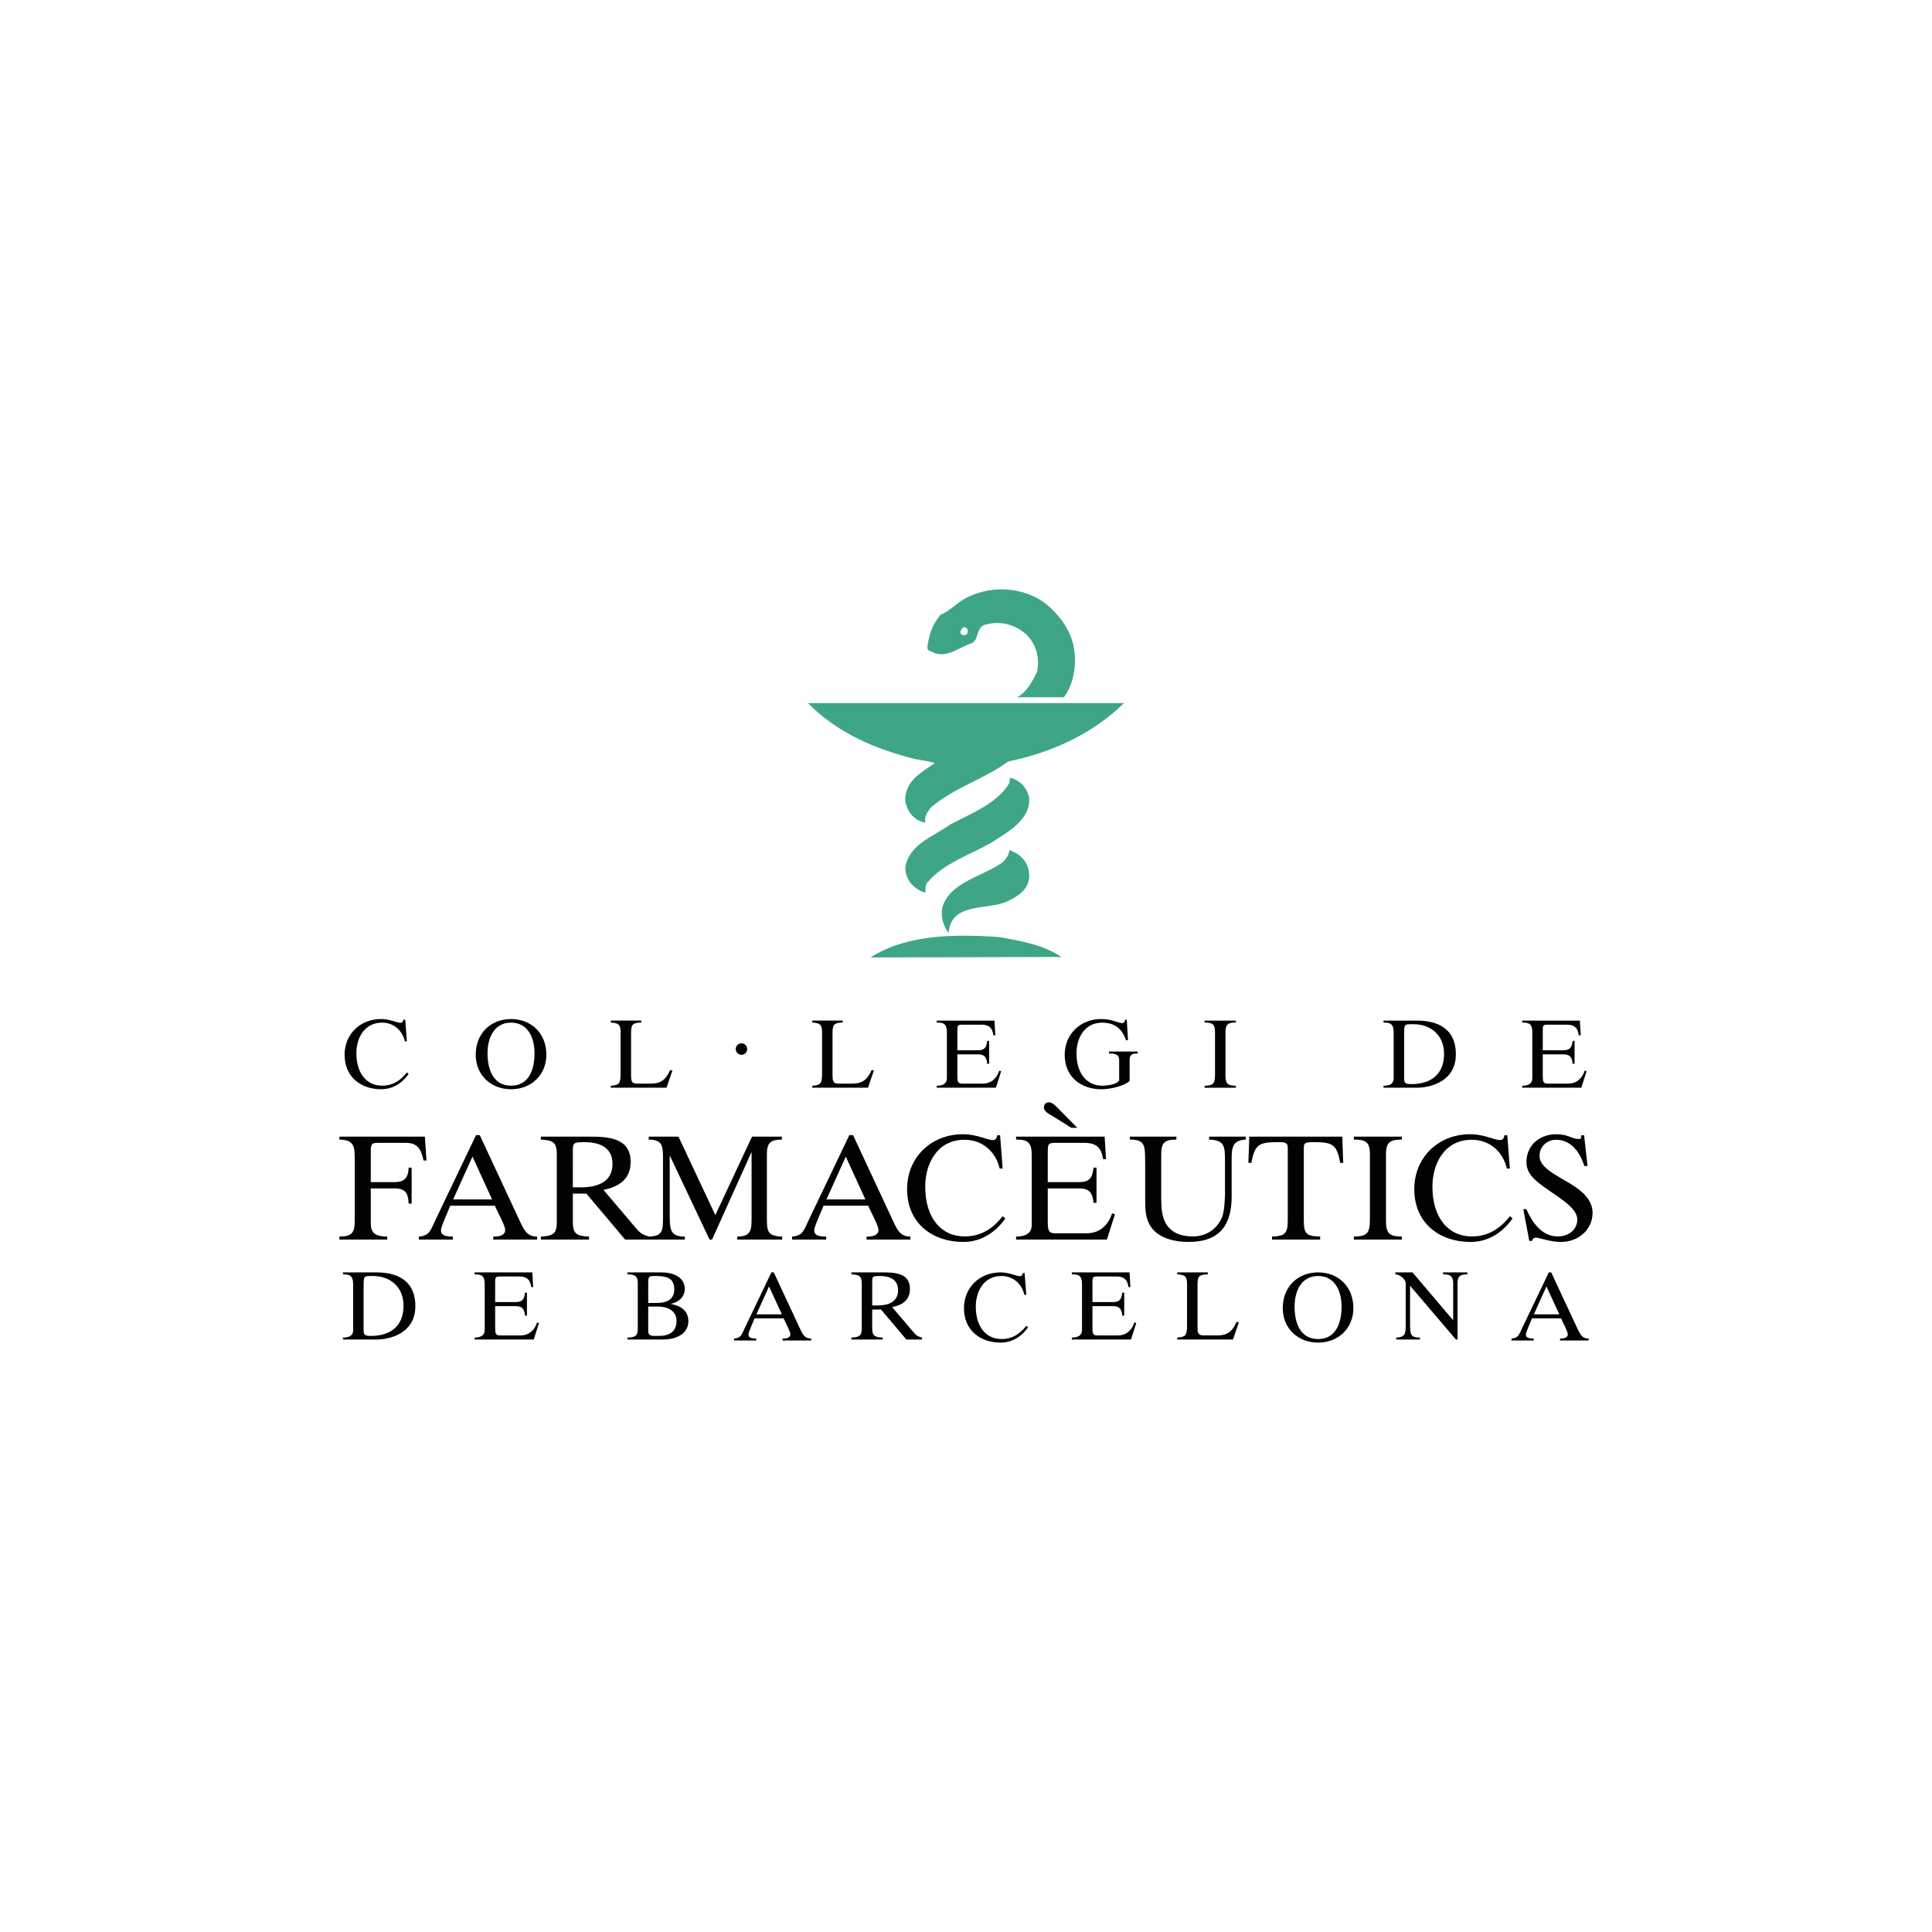 <?xml version="1.0" encoding="utf-8"?>
<!-- Generator: Adobe Illustrator 16.0.0, SVG Export Plug-In . SVG Version: 6.00 Build 0)  -->
<!DOCTYPE svg PUBLIC "-//W3C//DTD SVG 1.1//EN" "http://www.w3.org/Graphics/SVG/1.1/DTD/svg11.dtd">
<svg version="1.1" id="SECOT" xmlns="http://www.w3.org/2000/svg" xmlns:xlink="http://www.w3.org/1999/xlink" x="0px" y="0px"
	 width="320px" height="320px" viewBox="0 0 320 320" enable-background="new 0 0 320 320" xml:space="preserve">
<g>
	<g>
		<path fill="#3EA687" d="M159.627,103.88c-0.373,0.256-0.666,0.644-0.48,1.109c0.239,0.286,0.8,0.286,1.039,0
			C160.479,104.448,160.159,103.827,159.627,103.88 M177.17,104.989c1.437,3.176,1.117,7.767-0.957,10.502h-7.774
			c1.624-0.827,2.635-2.71,3.356-4.283c0.423-2.296-0.188-4.489-1.732-6.038c-1.624-1.548-4.127-2.424-6.601-1.756
			c-1.919,0.232-1.201,2.631-2.583,3.15c-2.158,0.672-4.285,2.76-6.708,1.291c-0.292,0.025-0.56-0.285-0.583-0.542
			c0.237-2.116,0.875-3.976,2.208-5.497c1.755-0.696,2.981-2.348,4.79-3.044c4.023-1.91,9.398-1.444,12.83,1.393
			C174.96,101.481,176.293,103.055,177.17,104.989"/>
		<path fill="#3EA687" d="M186.167,116.456c-5.193,5.102-11.98,8.189-19.168,9.667c-4.179,3.036-8.811,4.244-12.829,7.625
			c-0.453,0.7-1.17,1.426-0.88,2.524c-1.86-0.375-3.004-1.717-3.354-3.598c-0.081-3.302,2.609-4.699,4.899-6.282
			c-1.04-0.35-2.184-0.457-3.273-0.671c-6.498-1.611-12.912-4.323-17.73-9.264L186.167,116.456L186.167,116.456z"/>
		<path fill="#3EA687" d="M170.462,132.19c0.238,3.733-3.836,5.748-6.23,7.357c-3.54,2.065-7.907,3.356-10.648,6.658
			c-0.453,0.43-0.158,1.341-0.373,1.663c-1.81-0.643-3.167-1.957-3.274-4.08c0.507-3.973,4.872-5.318,7.482-7.248
			c3.458-1.827,7.745-3.437,9.77-6.847l0.106-0.886C168.971,129.238,170.142,130.5,170.462,132.19"/>
		<path fill="#3EA687" d="M170.462,144.862c0.106,2.471-1.916,3.6-3.648,4.458c-3.327,1.478-9.29,0.056-9.688,5.208
			c-0.826-1.047-1.384-2.655-1.04-4.24c1.171-4.027,6.283-5.051,9.371-7.062c0.825-0.458,1.626-1.341,1.731-2.417
			C168.996,141.426,170.38,142.768,170.462,144.862"/>
		<path fill="#3EA687" d="M175.812,158.503l-31.624,0.08c5.909-3.812,13.867-3.892,21.268-3.381
			C169.104,155.847,172.75,156.462,175.812,158.503"/>
	</g>
	<g>
		<path fill="#020204" d="M60.225,213.263c0-0.934,0-1.419,0.148-1.66c0.144-0.26,0.545-0.26,1.364-0.26
			c2.966,0,5.1,1.871,5.1,4.917c0,3.413-2.18,5.01-5.437,5.01c-1.175,0-1.175-0.306-1.175-1.18V213.263z M56.81,221.867h5.504
			c2.343,0,6.483-1.064,6.483-5.527c0-4.431-3.259-5.59-6.404-5.59H56.81v0.321c0.737-0.016,1.154,0.13,1.379,0.405
			c0.288,0.354,0.305,0.917,0.305,1.641v7.169c0,1.031-0.786,1.258-1.684,1.258V221.867z"/>
		<path fill="#020204" d="M78.598,211.071h0.143c1.335,0,1.542,0.548,1.542,1.774v7.442c0,0.917-0.688,1.258-1.684,1.258v0.322
			h9.803l0.869-2.723l-0.307-0.112c-0.417,1.269-1.314,2.157-2.76,2.157h-3.385c-0.738,0-0.804-0.34-0.804-1.355v-3.495H85.4
			c1.093,0,1.462,0.468,1.556,1.564h0.323v-3.803h-0.323c-0.111,1.112-0.449,1.564-1.556,1.564h-3.385v-3.112
			c0-0.934,0-1.126,0.724-1.126h3.049c1.332-0.047,2.022,0.404,2.2,1.755h0.318l-0.143-2.433h-9.564V211.071z"/>
		<path fill="#020204" d="M107.368,216.405h1.59c1.541,0,3.096,0.626,3.096,2.385c0,1.838-1.268,2.481-2.922,2.481h-0.802
			c-0.899,0-0.962-0.42-0.962-0.872V216.405z M103.919,221.866h5.937c1.958,0,4.157-0.822,4.157-3.046
			c0-1.769-1.282-2.514-2.841-2.834l-0.032-0.032c1.236-0.274,2.279-1.113,2.279-2.466c0-2.077-2.118-2.738-3.835-2.738h-5.665v0.32
			c1.187,0,1.716,0.261,1.716,1.422v7.632c0,1.161-0.53,1.421-1.716,1.421V221.866z M107.368,215.809v-3.447
			c0-1.018,0.303-1.018,1.027-1.018c1.556,0,3.289,0.067,3.289,2.192c0,1.806-1.378,2.272-2.951,2.272H107.368z"/>
		<path fill="#020204" d="M123.316,220.048c-0.175,0.383-0.479,1.158-0.833,1.383c-0.274,0.179-0.577,0.26-0.901,0.274v0.324h3.676
			v-0.324h-0.126c-1.012-0.016-1.157-0.338-1.157-0.676c0-0.451,0.82-2.127,0.995-2.658h4.829c0.228,0.597,1.107,2.094,1.107,2.642
			c0,0.305-0.207,0.678-1.123,0.692h-0.161v0.324h4.734v-0.324c-0.578,0-0.947-0.193-1.235-0.547
			c-0.174-0.224-0.337-0.498-0.48-0.804l-4.479-9.604h-0.4L123.316,220.048z M127.378,213.071l2.118,4.621h-4.205L127.378,213.071z"
			/>
		<path fill="#020204" d="M144.466,212.15c0-0.755,0.194-0.806,1.255-0.806c1.584,0,3.029,0.533,3.029,2.354
			c0,1.966-1.652,2.528-3.385,2.528h-0.899V212.15z M152.716,221.545c-0.723-0.193-0.979-0.371-1.413-0.888l-3.532-4.156
			c1.734-0.354,2.94-1.188,2.94-3.028c0-2.594-2.442-2.723-4.447-2.723h-5.249v0.32c1.282,0.067,1.718,0.273,1.718,1.55v7.375
			c0,1.276-0.436,1.485-1.718,1.55v0.321h5.2v-0.321c-1.314-0.064-1.75-0.273-1.75-1.55v-3.092h1.462l4.187,4.963h2.603
			L152.716,221.545L152.716,221.545z"/>
		<path fill="#020204" d="M169.71,210.862h-0.319c-0.13,1.225-1.495-0.112-3.694-0.112c-3.401,0-6.034,2.466-6.034,5.931
			c0,3.804,2.873,5.7,6.068,5.7c1.123,0,2.983-0.352,4.54-2.526l-0.274-0.258c-1.01,1.255-2.243,2.189-4.124,2.189
			c-2.552,0-4.25-2.027-4.25-5.364c0-2.547,1.331-5.077,4.237-5.077c1.923,0,3.368,1.257,3.803,3.111h0.32L169.71,210.862z"/>
		<path fill="#020204" d="M177.527,211.071h0.142c1.334,0,1.542,0.548,1.542,1.774v7.442c0,0.917-0.688,1.258-1.684,1.258v0.322
			h9.801l0.869-2.723l-0.306-0.112c-0.417,1.269-1.315,2.157-2.761,2.157h-3.386c-0.736,0-0.801-0.34-0.801-1.355v-3.495h3.385
			c1.091,0,1.461,0.468,1.558,1.564h0.321v-3.803h-0.321c-0.113,1.112-0.451,1.564-1.558,1.564h-3.385v-3.112
			c0-0.934,0-1.126,0.72-1.126h3.051c1.333-0.047,2.022,0.404,2.199,1.755h0.319l-0.143-2.433h-9.563V211.071L177.527,211.071z"/>
		<path fill="#020204" d="M194.995,221.867h9.227l0.98-2.854l-0.383-0.062c-0.678,1.527-1.479,2.237-3.198,2.237h-2.295
			c-0.944,0-0.978-0.532-0.978-1.433v-6.912c0-1.464,0.225-1.724,1.701-1.774v-0.32h-5.055v0.32c1.46,0.083,1.62,0.485,1.62,1.774
			v6.7c0,1.757-0.32,1.885-1.62,2V221.867z"/>
		<path fill="#020204" d="M218.322,210.749c-3.385,0-5.857,2.387-5.857,5.911c0,3.388,2.534,5.721,5.857,5.721
			c3.306,0,5.839-2.333,5.839-5.721C224.161,213.135,221.69,210.749,218.322,210.749 M218.322,221.786
			c-2.986,0-3.898-2.692-3.898-5.364c0-2.659,1.153-5.077,3.898-5.077c2.728,0,3.884,2.418,3.884,5.077
			C222.206,219.094,221.291,221.786,218.322,221.786"/>
		<path fill="#020204" d="M239.021,210.749v0.322c1.205,0,1.67,0.261,1.67,1.531v6.073l-6.74-7.926h-2.84v0.322
			c0.933,0.049,1.621,0.888,1.717,1.355v6.863c0,1.626-0.03,2.173-1.57,2.255v0.321h3.93v-0.321c-1.508,0-1.637-0.438-1.637-2.255
			v-6.332l7.591,8.908h0.27v-9.2c0-1.016,0.146-1.596,1.625-1.596v-0.322H239.021z"/>
		<path fill="#020204" d="M252.081,220.048c-0.177,0.383-0.48,1.158-0.834,1.383c-0.272,0.179-0.579,0.26-0.897,0.274v0.324h3.674
			v-0.324h-0.127c-1.009-0.016-1.155-0.338-1.155-0.676c0-0.451,0.817-2.127,0.994-2.658h4.831c0.227,0.597,1.107,2.094,1.107,2.642
			c0,0.305-0.208,0.678-1.122,0.692h-0.162v0.324h4.735v-0.324c-0.578,0-0.946-0.193-1.234-0.547
			c-0.176-0.224-0.34-0.498-0.481-0.804l-4.479-9.604h-0.401L252.081,220.048z M256.14,213.071l2.121,4.621h-4.205L256.14,213.071z"
			/>
		<path fill="#020204" d="M67.119,168.896h-0.323c-0.126,1.224-1.489-0.112-3.689-0.112c-3.403,0-6.033,2.465-6.033,5.928
			c0,3.802,2.872,5.703,6.065,5.703c1.122,0,2.986-0.354,4.543-2.53l-0.274-0.258c-1.01,1.256-2.247,2.192-4.124,2.192
			c-2.553,0-4.255-2.029-4.255-5.364c0-2.545,1.334-5.075,4.238-5.075c1.925,0,3.367,1.256,3.803,3.108h0.322L67.119,168.896z"/>
		<path fill="#020204" d="M84.649,168.785c-3.386,0-5.857,2.384-5.857,5.909c0,3.384,2.538,5.721,5.857,5.721
			c3.308,0,5.845-2.337,5.845-5.721C90.494,171.169,88.019,168.785,84.649,168.785 M84.649,179.821
			c-2.982,0-3.897-2.692-3.897-5.366c0-2.658,1.152-5.075,3.897-5.075c2.729,0,3.885,2.417,3.885,5.075
			C88.534,177.129,87.619,179.821,84.649,179.821"/>
		<path fill="#020204" d="M101.171,180.159h9.226l0.979-2.854l-0.386-0.062c-0.673,1.529-1.474,2.237-3.19,2.237h-2.296
			c-0.947,0-0.979-0.532-0.979-1.433v-6.91c0-1.468,0.224-1.727,1.701-1.774v-0.322h-5.055v0.322c1.459,0.08,1.62,0.485,1.62,1.774
			v6.7c0,1.756-0.32,1.884-1.62,1.997V180.159L101.171,180.159z"/>
		<path fill="#020204" d="M122.81,174.706c0.529,0,0.947-0.42,0.947-0.952c0-0.53-0.417-0.948-0.947-0.948
			c-0.531,0-0.947,0.418-0.947,0.948C121.863,174.286,122.279,174.706,122.81,174.706"/>
		<path fill="#020204" d="M134.539,180.159h9.227l0.979-2.854l-0.382-0.062c-0.676,1.529-1.48,2.237-3.196,2.237h-2.296
			c-0.944,0-0.977-0.532-0.977-1.433v-6.91c0-1.468,0.224-1.727,1.7-1.774v-0.322h-5.055v0.322c1.46,0.08,1.621,0.485,1.621,1.774
			v6.7c0,1.756-0.321,1.884-1.621,1.997L134.539,180.159L134.539,180.159z"/>
		<path fill="#020204" d="M155.149,169.364h0.145c1.333,0,1.542,0.547,1.542,1.775v7.441c0,0.916-0.689,1.255-1.686,1.255v0.324
			h9.804l0.867-2.725l-0.304-0.112c-0.418,1.272-1.317,2.158-2.76,2.158h-3.389c-0.737,0-0.801-0.338-0.801-1.354v-3.495h3.386
			c1.093,0,1.463,0.467,1.558,1.562h0.319v-3.798h-0.319c-0.114,1.11-0.449,1.562-1.558,1.562h-3.386v-3.11
			c0-0.935,0-1.129,0.725-1.129h3.045c1.334-0.048,2.023,0.404,2.201,1.758h0.32l-0.146-2.434h-9.564L155.149,169.364
			L155.149,169.364z"/>
		<path fill="#020204" d="M186.828,172.297l-0.193-3.399h-0.273c-0.064,0.402-0.241,0.563-0.513,0.563
			c-0.303,0-0.737-0.177-1.285-0.34c-0.546-0.158-1.202-0.336-2.182-0.336c-3.401,0-6.034,2.466-6.034,5.928
			c0,3.803,2.871,5.704,6.064,5.704c1.991,0,4.175-0.789,4.688-1.4v-3.513c0-0.933,0.593-1.014,1.348-1.014v-0.325h-4.767v0.325
			c0.949,0,1.688,0.081,1.688,1.096v3.383c-0.422,0.644-1.911,0.854-2.81,0.854c-2.554,0-4.256-2.031-4.256-5.365
			c0-2.546,1.335-5.074,4.241-5.074c2.021,0,3.319,0.966,3.962,2.916h0.321V172.297z"/>
		<path fill="#020204" d="M199.511,169.364c1.281,0,1.732,0.257,1.732,1.578v7.057c0,1.532-0.337,1.806-1.732,1.837v0.324h5.183
			v-0.324c-1.363-0.031-1.717-0.32-1.717-1.74v-7.135c0-1.34,0.465-1.597,1.717-1.597v-0.322h-5.183V169.364z"/>
		<path fill="#020204" d="M232.568,171.553c0-0.934,0-1.417,0.146-1.658c0.144-0.259,0.546-0.259,1.363-0.259
			c2.969,0,5.104,1.871,5.104,4.914c0,3.415-2.184,5.011-5.441,5.011c-1.171,0-1.171-0.305-1.171-1.178V171.553L232.568,171.553z
			 M229.149,180.159h5.506c2.342,0,6.48-1.065,6.48-5.527c0-4.429-3.258-5.59-6.4-5.59h-5.584v0.322
			c0.736-0.017,1.153,0.129,1.378,0.403c0.291,0.354,0.306,0.916,0.306,1.644v7.169c0,1.032-0.785,1.255-1.684,1.255v0.324H229.149z
			"/>
		<path fill="#020204" d="M252.116,169.364h0.143c1.333,0,1.54,0.547,1.54,1.775v7.441c0,0.916-0.688,1.255-1.683,1.255v0.324h9.802
			l0.868-2.725l-0.306-0.112c-0.416,1.272-1.313,2.158-2.759,2.158h-3.386c-0.738,0-0.803-0.338-0.803-1.354v-3.495h3.383
			c1.094,0,1.463,0.467,1.56,1.562h0.321v-3.798h-0.321c-0.112,1.11-0.448,1.562-1.56,1.562h-3.383v-3.11
			c0-0.935,0-1.129,0.723-1.129h3.047c1.333-0.048,2.023,0.404,2.2,1.758h0.319l-0.144-2.434h-9.562V169.364z"/>
		<path fill="#020204" d="M56.22,188.754c2.437,0.024,2.536,1.187,2.536,3.238v10.154c0,2.026-0.419,2.645-2.536,2.668v0.496h7.924
			v-0.496c-2.633,0-2.732-1.136-2.732-2.494v-5.485h3.914c1.77,0,2.289,0.741,2.361,2.522h0.493v-5.958h-0.493
			c-0.072,1.682-0.687,2.398-2.361,2.398h-3.914v-4.895c0-1.235,0.051-1.606,1.061-1.606h4.772c1.972,0,2.536,1.14,2.905,2.916
			h0.492l-0.271-3.952H56.22V188.754z"/>
		<path fill="#020204" d="M72.029,202.27c-0.269,0.592-0.738,1.779-1.278,2.127c-0.419,0.271-0.888,0.395-1.38,0.418v0.496h5.638
			v-0.496h-0.196c-1.549-0.023-1.775-0.517-1.775-1.038c0-0.69,1.257-3.261,1.527-4.074h7.408c0.345,0.912,1.7,3.212,1.7,4.052
			c0,0.469-0.322,1.037-1.724,1.061h-0.246v0.496h7.26v-0.496c-0.887,0-1.451-0.295-1.896-0.841
			c-0.269-0.347-0.517-0.765-0.737-1.232l-6.867-14.729h-0.615L72.029,202.27z M78.255,191.571l3.25,7.093h-6.45L78.255,191.571z"/>
		<path fill="#020204" d="M94.88,190.411c0-1.16,0.298-1.235,1.919-1.235c2.438,0,4.651,0.814,4.651,3.608
			c0,3.014-2.533,3.876-5.192,3.876h-1.379L94.88,190.411L94.88,190.411z M107.532,204.816c-1.107-0.297-1.5-0.57-2.167-1.359
			l-5.414-6.375c2.658-0.542,4.505-1.827,4.505-4.645c0-3.981-3.744-4.176-6.818-4.176h-8.049v0.493
			c1.97,0.102,2.632,0.422,2.632,2.371v11.318c0,1.953-0.663,2.272-2.632,2.374v0.494h7.975v-0.494
			c-2.018-0.102-2.683-0.421-2.683-2.374v-4.742h2.24l6.424,7.61h3.987L107.532,204.816L107.532,204.816z"/>
		<path fill="#020204" d="M107.45,188.754c1.182,0,1.849,0.323,2.093,0.89c0.272,0.595,0.272,1.509,0.272,2.323v9.391
			c0,2.495,0,3.385-2.365,3.457v0.496h5.982v-0.496c-2.437,0-2.507-1.111-2.507-3.729v-9.613h0.048l6.548,13.838h0.417l6.498-14.407
			h0.05v10.949c0,1.85-0.098,2.962-2.387,2.962v0.496h7.457v-0.496c-2.387-0.072-2.536-0.84-2.536-2.962v-10.651
			c0-1.928,0.591-2.447,2.487-2.447v-0.494h-4.949l-6.079,12.997l-6.103-12.997h-4.924v0.494H107.45z"/>
		<path fill="#020204" d="M133.859,202.27c-0.269,0.592-0.738,1.779-1.278,2.127c-0.419,0.271-0.887,0.395-1.379,0.418v0.496h5.638
			v-0.496h-0.198c-1.55-0.023-1.775-0.517-1.775-1.038c0-0.69,1.257-3.261,1.527-4.074h7.41c0.345,0.912,1.699,3.212,1.699,4.052
			c0,0.469-0.321,1.037-1.726,1.061h-0.246v0.496h7.261v-0.496c-0.887,0-1.453-0.295-1.896-0.841
			c-0.27-0.347-0.516-0.765-0.736-1.232l-6.867-14.729h-0.616L133.859,202.27z M140.089,191.571l3.247,7.093h-6.45L140.089,191.571z
			"/>
		<path fill="#020204" d="M165.649,188.039h-0.492c-0.197,1.88-2.29-0.175-5.661-0.175c-5.219,0-9.253,3.782-9.253,9.095
			c0,5.831,4.404,8.749,9.303,8.749c1.726,0,4.577-0.544,6.966-3.881l-0.417-0.396c-1.552,1.928-3.448,3.361-6.327,3.361
			c-3.912,0-6.522-3.112-6.522-8.228c0-3.903,2.045-7.784,6.5-7.784c2.955,0,5.169,1.928,5.831,4.771h0.492L165.649,188.039z"/>
		<path fill="#020204" d="M168.299,188.754h0.223c2.043,0,2.365,0.841,2.365,2.719v11.415c0,1.407-1.06,1.927-2.588,1.927v0.493
			h15.039l1.329-4.173l-0.468-0.172c-0.64,1.949-2.02,3.309-4.234,3.309h-5.193c-1.131,0-1.229-0.521-1.229-2.077v-5.358h5.192
			c1.674,0,2.237,0.714,2.388,2.394h0.491v-5.828h-0.491c-0.173,1.704-0.69,2.396-2.388,2.396h-5.192v-4.769
			c0-1.435,0-1.731,1.106-1.731h4.677c2.042-0.074,3.102,0.619,3.37,2.692h0.491l-0.22-3.728h-14.67L168.299,188.754
			L168.299,188.754z M175.07,183.393c-0.346-0.347-0.812-0.817-1.355-0.817c-0.492,0-0.812,0.372-0.812,0.84
			c0,0.744,0.911,1.113,1.747,1.631l2.807,1.758h0.982L175.07,183.393z"/>
		<path fill="#020204" d="M187.144,188.754c1.255,0,2.14,0.173,2.411,1.409c0.099,0.446,0.123,1.505,0.123,2.621v5.484
			c0,1.977-0.051,3.606,1.157,5.215c1.378,1.703,3.913,2.224,5.982,2.224c2.609,0,4.402-0.693,5.562-2.004
			c1.131-1.309,1.646-3.236,1.623-5.608v-5.956c0-2.049,0.1-3.287,2.337-3.385v-0.493h-6.075v0.493
			c2.559,0.098,2.632,1.062,2.632,3.584v5.533c-0.025,1.013-0.124,2.893-0.517,3.831c-0.911,2-2.685,3.088-4.803,3.088
			c-1.277,0-2.41-0.247-3.294-0.863c-1.947-1.359-1.947-3.731-1.947-5.832v-6.894c0-1.877,0.492-2.447,2.511-2.447v-0.493h-7.702
			V188.754z"/>
		<path fill="#020204" d="M210.688,205.31h7.974v-0.496c-2.29-0.075-2.71-0.395-2.71-2.766v-11.664c0-0.911,0-1.209,1.405-1.209
			c3.345,0,4.037,0.27,4.628,3.433h0.491l-0.149-4.348h-15.407l-0.146,4.348h0.491c0.592-3.162,1.281-3.433,4.628-3.433
			c1.379,0,1.402,0.298,1.402,1.209v11.664c0,2.201-0.394,2.691-2.606,2.766V205.31L210.688,205.31z"/>
		<path fill="#020204" d="M224.241,188.754c1.972,0,2.658,0.397,2.658,2.421v10.824c0,2.346-0.515,2.766-2.658,2.815v0.496h7.95
			v-0.496c-2.093-0.05-2.631-0.494-2.631-2.668v-10.945c0-2.05,0.711-2.447,2.631-2.447v-0.493h-7.95V188.754z"/>
		<path fill="#020204" d="M249.658,188.039h-0.491c-0.196,1.88-2.288-0.175-5.66-0.175c-5.218,0-9.253,3.782-9.253,9.095
			c0,5.831,4.405,8.749,9.301,8.749c1.725,0,4.579-0.544,6.966-3.881l-0.419-0.396c-1.55,1.928-3.443,3.361-6.323,3.361
			c-3.914,0-6.524-3.112-6.524-8.228c0-3.903,2.045-7.784,6.5-7.784c2.953,0,5.166,1.928,5.831,4.771h0.492L249.658,188.039z"/>
		<path fill="#020204" d="M253.295,205.532h0.469c0.049-0.369,0.367-0.542,0.664-0.542c0.469,0,2.336,0.717,4.11,0.717
			c2.952,0,5.242-2.1,5.242-4.819c0-2.422-2.166-3.978-4.383-5.241c-2.707-1.556-4.403-2.591-4.403-4.199
			c0-1.529,1.229-2.668,2.756-2.668c2.484,0,4.013,2.151,4.652,4.35h0.541l-0.564-5.09h-0.495c0.075,0.396,0,0.617-0.417,0.617
			c-1.059,0-1.745-0.793-3.694-0.793c-2.703,0-4.946,1.757-4.946,4.623c0,2.246,1.872,3.408,4.75,5.387
			c2.24,1.532,3.668,2.743,3.668,4.126c0,1.706-1.477,2.792-3.223,2.792c-2.683,0-4.233-2.348-5.219-4.521h-0.494L253.295,205.532z"
			/>
	</g>
</g>
</svg>
